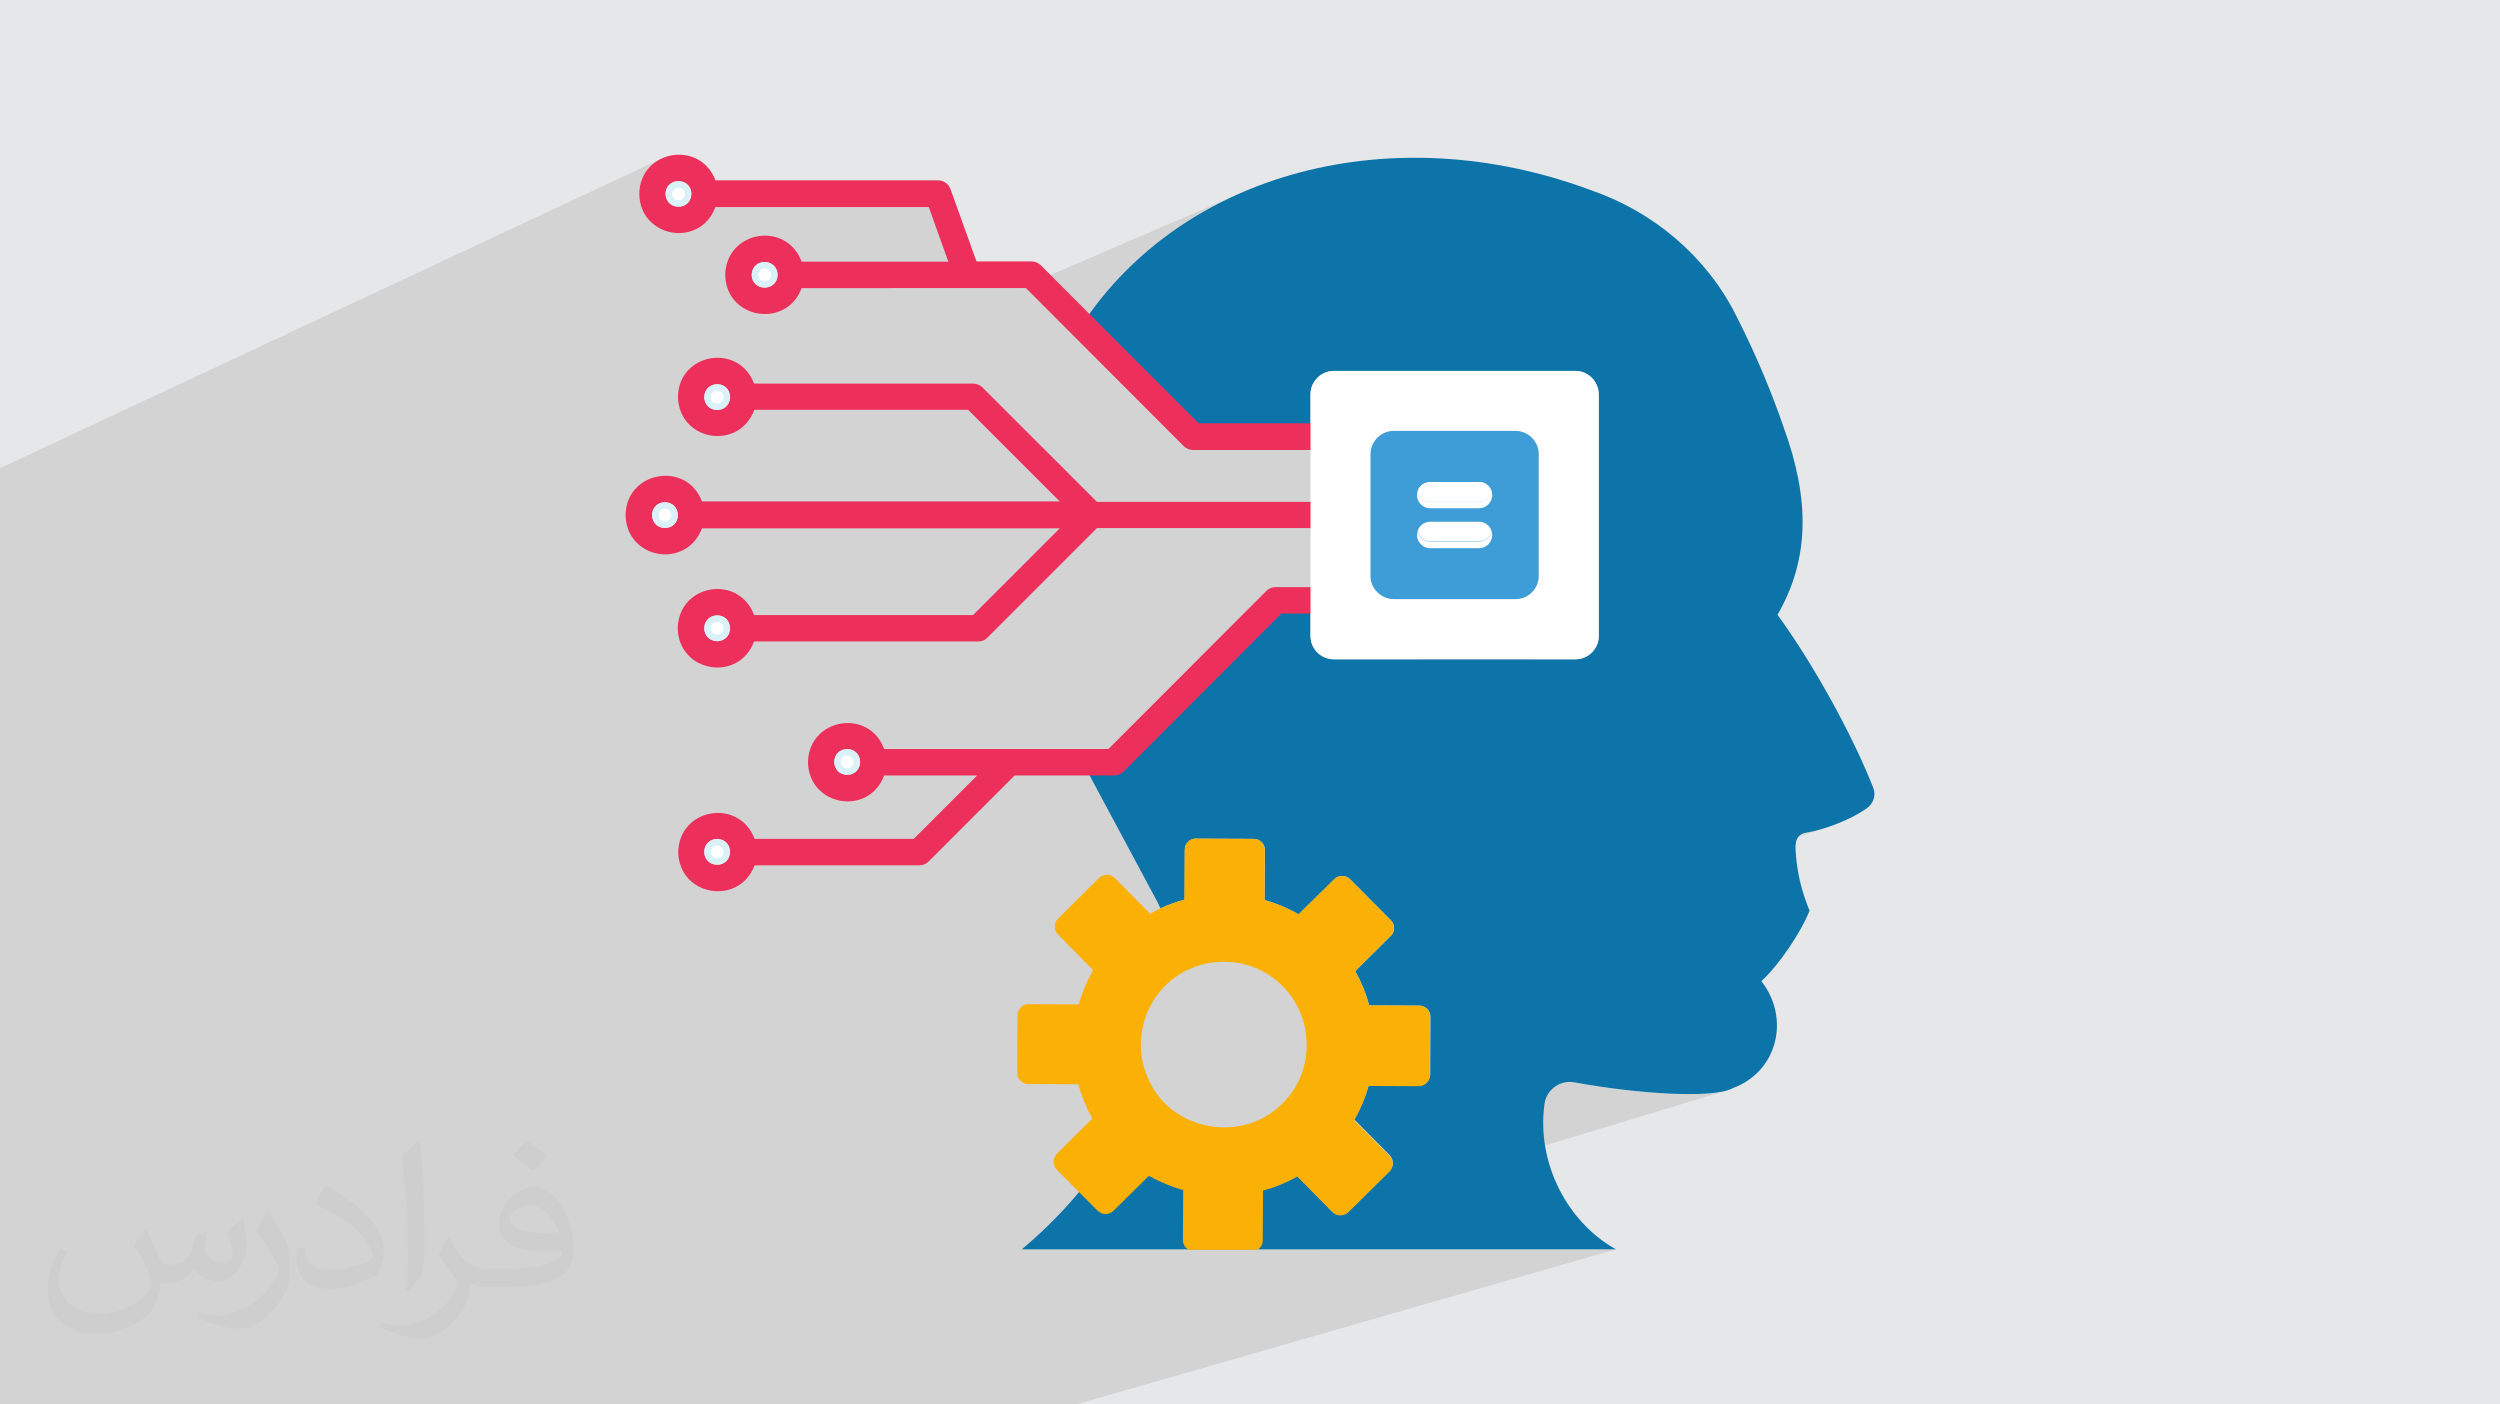 <?xml version="1.0" encoding="UTF-8"?>
<!DOCTYPE svg PUBLIC "-//W3C//DTD SVG 1.0//EN" "http://www.w3.org/TR/2001/REC-SVG-20010904/DTD/svg10.dtd">
<!-- Creator: CorelDRAW -->
<svg xmlns="http://www.w3.org/2000/svg" xml:space="preserve" width="94.192mm" height="52.917mm" version="1.0" style="shape-rendering:geometricPrecision; text-rendering:geometricPrecision; image-rendering:optimizeQuality; fill-rule:evenodd; clip-rule:evenodd"
viewBox="0 0 9404.92 5283.66"
 xmlns:xlink="http://www.w3.org/1999/xlink"
 xmlns:xodm="http://www.corel.com/coreldraw/odm/2003">
 <defs>
  <style type="text/css">
   <![CDATA[
    .fil8 {fill:#FEFEFE;fill-rule:nonzero}
    .fil3 {fill:#0C74A8;fill-rule:nonzero}
    .fil9 {fill:#3E9CD6;fill-rule:nonzero}
    .fil5 {fill:#DAF1F7;fill-rule:nonzero}
    .fil4 {fill:#EC305B;fill-rule:nonzero}
    .fil7 {fill:#FAB005;fill-rule:nonzero}
    .fil6 {fill:white;fill-rule:nonzero}
    .fil2 {fill:#373435;fill-opacity:0.031}
    .fil1 {fill:#2B2A29;fill-opacity:0.102}
    .fil0 {fill:#E6E7E8}
   ]]>
  </style>
 </defs>
 <g id="Layer_x0020_1">
  <polygon class="fil0" points="-0,0 9404.92,0 9404.92,5283.66 -0,5283.66 "/>
  <path class="fil1" d="M5031.34 3299.07l2.91 -0.99 7.69 -2.17 7.92 -0.67 7.91 0.84 7.69 2.37 7.27 3.9 6.61 5.44 152.94 153.86m-5232.27 1464.2l0 -0.94 0 -0.28 0 -27.15 0 -9.64 0 -31.4 0 -10.88 0 -36.69 0 -43.13 0 -5.76 0 -3.66 0 -12.89 0 -2.5 0 -0.28 0 -40.81 0 -91.7 0 -49.18 0 -0.74 0 -47.75 0 -2.74 0 -59.77 0 -2.7 0 -32.16 0 -11.25 0 -37.32 0 -7.48 0 -0.75 0 -3.71 0 -26.47 0 -18.91 0 -1.84 0 -24.82 0 -21.14 0 -0.09 0 -23.98 0 -6.61 0 -13.27 0 -24.91 0 -1.42 0 -21.12 0 -2.54 0 -0.15 0 -0.06 0 -2 0 -0.72 0 -2.39 0 -4.32 0 -2.81 0 -17.67 0 -0.61 0 -2.97 0 -4.28 0 -2.64 0 -4.57 0 -0.07 0 -3.15 0 -0.75 0 -19.73 0 -0.63 0 -5.68 0 -13.66 0 -2.03 0 -3.66 0 -18.42 0 -1.45 0 -16.01 0 -2.79 0 -1.17 0 -0.75 0 -0.62 0 -0.35 0 -0.4 0 -1.43 0 -0.07 0 -2.81 0 -12.76 0 -0.16 0 -1.14 0 -1.74 0 -4.85 0 -10.41 0 -0.01 0 -22.01 0 -20.62 0 -16.67 0 -41.88 0 -3.04 0 -2.45 0 -43.14 0 -3.4 0 -6.88 0 -12.74 0 -0.75 0 -73.4 0 -24.78 0 -0.76 0 -35.4 0 -5.32 0 -35.24 0 -2.7 0 -20.54 0 -21.28 0 -6.04 0 -19.98 0 -28.9 0 -47.68 0 -0.14 0 -4.53 0 -6.59 0 -13.05 0 -4.94 0 -0.65 0 -17.19 0 -22.29 0 -1.68 0 -4.1 0 -0.77 0 -4.88 0 -11.1 0 -3.15 0 -0.16 0 -6.87 0 -89.92 0 -169.97 0 -47.74 0 -24.98 0 -25.1 0 -0.04 0 -24.44 0 -4.99 0 -40.55 0 -1.87 0 -20.82 0 -2.9 0 -0.78 0 -0.03 0 -8.96 0 -89.11 0 -36.36 0 -46.94 0 -16.62 0 -8.51 0 -24.44 0 -0.24 0 -24.38 0 -4.54 0 -40.82 0 -1.98 0 -20.56 0 -3.61 0 -0.27 0 -10.86 0 -57.67 0 -29.36 0 -52.82 0 -45.09 0 -52.35 0 -0.78 0 -23.44 0 -4.04 0 -0.21 0 -0.62 0 -0.78 0 -39.55 0 -2.08 0 -24.28 0 -0.14 0 -11.86 0 -85.86 0 -115.3 0 -45.03 0 -13.63 0 -40.59 0 -0.36 0 -24.66 0 -3.58 0 -41.49 0 -2.29 0 -20.35 0 -4.52 0 -0.23 0 -14.01 0 -85.37 2481.68 -1161.35 -20.64 13.2 -18.27 16.65 -15.33 20.02 -11.81 23.29 -7.72 26.49 -3.05 29.58 1.5 14.62 124.75 -57.9 1.01 -0.22 2.54 -1.18 12.92 -2.19 4.69 -1.03 4.76 1.04 12.84 2.18 1.73 1 1.83 0.4 4.39 3.2 7.5 4.34 1.84 2.47 1.39 1.01 2.43 4.09 5.47 7.33 0.68 3.06 0.49 0.82 1.05 6.05 2.44 10.93 -1.89 8.65 -1.6 9.25 -0.66 1.11 -0.47 2.16 -4.29 5.88 -3.64 6.15 -1.81 1.32 -1.29 1.77 -6 3.54 -6.02 4.39 -127.4 58.65 15.01 13.73 20.64 13.23 18.04 7.76 191.66 -87.84 802.44 0 73.7 205.45 -227.31 99.5 496.66 -0.01 810.86 -349.01 -57.85 27.79 -56.38 30.21 -54.84 32.6 -53.21 34.99 -51.48 37.35 -49.69 39.7 -47.8 42.02 -45.83 44.33 -43.78 46.63 -41.64 48.9 -39.42 51.14 -37.11 53.39 187.14 187.14 706.03 0 2.28 0 19.59 -7.92 16.37 -5.14 17.51 -1.8 -36.78 14.86 364.9 0 0 209.93 355.47 0 -355.47 137.95 0 288.62 3.51 3.6 9.36 6.13 10.56 3.84 11.43 1.14 -34.87 13.18 0 557.49 668.71 -240.85 -1.8 17.78 -5.14 16.49 -8.12 14.88 -10.73 12.92 -12.98 10.63 -14.86 8.01 -999.4 358.02 0 0.89 0 491.04 0 41.78 0 187.89 270.87 -90.71 5.44 6.65 3.88 7.35 2.34 7.81 0.78 8.02 -0.78 7.97 -2.34 7.68 -3.88 7.14 -5.44 6.35 -133.59 132.66 4.25 7.8 4.12 7.84 1.45 2.86 1912.87 -630.22 -1912.87 630.22 2.55 5.02 3.86 7.92 0.02 0.04 1677.96 -551.99 13.19 -2.25 13.94 -2.92 14.54 -3.54 15.03 -4.11 15.38 -4.65 -1747.62 574.58 1.31 2.8 3.6 8 3.47 8.02 3.34 8.07 3.22 8.09 3.1 8.12 2.96 8.16 2.83 8.18 2.71 8.21 2.57 8.24 2.45 8.26 2.31 8.28 -189.79 61.77 0 104.27 0 0.32 0 2.64 0 9.44 0 0.33 0 180.93 187.95 -59.35 -0.81 2.76 106.51 0.53 0.01 0 2.75 0.01 6.57 0.03 70.96 0.35 1.04 0.01 -211.91 66.5 -1 2.32 -0.59 1.38 -3.56 7.97 -2.91 6.23 -0.8 1.71 -3.83 7.9 -3.97 7.87 -4.12 7.83 -4.27 7.81 -4.41 7.79 -111.69 34.87 -21.9 6.84 0 321.83 50.68 -15.3 6.65 5.44 7.37 3.9 7.84 2.37 6.8 0.71 1.29 0.13 8.08 -0.67 7.84 -2.17 -96.54 29.07 0 101.25 -239.41 0 -9.98 0 757.5 0.01 374.74 -400.44 195.33 -208.72 981.79 -1049.13 -981.79 1049.13 -195.33 208.72 -374.74 400.44 609.4 0 -833.57 239.55 -322.18 344.27 322.18 -344.27 -910.35 261.6 -287.66 82.66 -262.44 0 -994.99 0 -52.08 0 -52.13 0 -7.61 0 -14 0 -50.46 0 -27.55 0 -37.81 0 -9.14 0 -125.17 0 -289.99 0 -32.75 0 -7.36 0 -129.76 0 -99.61 0 -5.12 0 -67.21 0 -121.05 0 -85.71 0 -39.08 0 -9.98 0 -5.63 0 -0.92 0 -8.82 0 -62.79 0 -9.43 0 -85.09 0 -0.56 0 -6.84 0 -68.55 0 -63.28 0 -19.92 0 -169.97 0 -30 0 -145.85 0 -74.43 0 -73.87 0 -162.47 0 -160.55 0 -115.59 0 -7.17 0 -44.58 0 -49.55 0 -66.59 0 -65.4 0 -28.46 0 0 -20.72 0 -49.07 0 -60.89 0 -5.23 0 -36.14 0 -13.98 0 -0.26 0 -7.56 0 -37.56 0 -9.89 0 -17.9 0 -3.13 0 -0.26 0 -5.32 0 -82.37 0 -5.89 0 -1.38 0 -0.28zm4961.4 -2154.55l359.5 -129.47 -359.5 0 0 129.47zm-3928.24 1928.53l-738.66 251.97 -294.49 100.46 1033.16 -352.43zm2986.79 -3455.38l48.75 -20.59 -48.75 20.59zm1131.25 2537.8l187.94 0.92 7.11 0.59 6.74 1.7 6.27 2.72 5.68 3.63 4.99 4.45 4.19 5.18 3.29 5.8 2.27 6.33 0.34 1.42 0.34 1.49 0.31 1.53 0.28 1.56 0.24 1.55 0.18 1.53 0.12 1.49 0.04 1.42 -0.93 217.43 0 0.35 -0.01 0.35 -0.04 0.38 -0.06 0.42 -0.11 0.45 -0.17 0.51 -0.23 0.58 -0.3 0.65 -124.61 39.21m124.61 -39.21l-124.62 39.21m80.29 0.39l17.64 -5.53 6.95 -3.3 6.15 -4.4 5.2 -5.4 4.09 -6.27 2.85 -7.03 1.45 -7.67m-43.29 39.61l8.7 -0.84 8.03 -2.4 -229.63 72.05m-788.48 1045.91l-62.19 82.66 62.19 -82.66m705.75 -628.77l18.12 -5.46 7.37 -3.66 6.65 -5.13 37.24 -36.79 734.13 -221.77 649.06 -196.07 -10.61 2.59 -11.66 2.29 -12.68 1.98 -13.65 1.69 -14.57 1.38 -15.45 1.1 -16.27 0.82 -17.06 0.54 -17.8 0.26 -18.49 -0.01 -19.14 -0.27 -19.76 -0.53 -20.31 -0.78 -20.83 -1.03 -21.3 -1.28 -21.73 -1.51 -22.1 -1.75 -22.45 -1.98 -22.73 -2.19 -22.98 -2.42 -23.17 -2.63 -23.33 -2.84 -23.43 -3.04 -22.23 -3.06 -1.28 -0.18 -23.53 -3.43 -23.49 -3.61 -23.43 -3.79 -23.31 -3.98 -23.15 -4.14 -10.14 -1.17 -10.02 -0.1 -9.83 0.94 -9.58 1.92 -9.26 2.86 -698.1 215.6 -79.46 -80.01m283.47 -397.6l-417.06 134.33m417.06 -134.33l1.21 -0.39m-418.27 134.72l417.06 -134.33m3.06 11.58l-15.53 4.99 -404.59 130.14m0 -637.98l71.92 -24.62 -1.98 0.99 -5.28 2.67 -6.61 5.14 -6.47 6.46 -7.24 7.21 -7.92 7.86 -8.46 8.4 -8.91 8.82 -9.24 9.15 -9.46 9.35 -0.37 0.37m0.46 -1953.47l21.87 -8.84 16.37 -5.14 17.51 -1.8 909.29 0 17.74 1.84 16.41 5.23 14.77 8.23 12.82 10.84 10.57 13.04 8.02 14.84 0.15 0.48 0.24 0.44 3.75 12.06 1.04 3.27 0.02 0.13 0.24 0.79 1.03 10.11 0.73 6.22 0 0.92 0 908.38 0 0.92 -1.8 17.78 -5.14 16.49 -8.13 14.88 -10.73 12.92 -12.98 10.63 -14.86 8.01 -999.39 357.99m963.16 -1435.52l2.34 -0.92 -2.34 0.92z"/>
  <path class="fil2" d="M548.54 4627.69c17.95,27.21 29.6,53.36 40.96,82.43 8.45,16.91 12.93,48.09 52.57,48.09 11.61,0 28.28,-3.42 43.06,-11.61 16.63,-8.73 29.32,-21.94 35.94,-42l15.85 -53.36 38.57 -19.02 2.64 2.64c-5.27,20.09 -6.59,39.36 -6.59,54.43 0,44.63 38.57,61.56 69.22,61.56 17.95,0 34.09,-8.73 34.09,-25.11 0,-21.13 -8.98,-57.06 -20.62,-89.29 17.95,-17.95 35.94,-35.94 56.53,-50.47l3.17 1.6c8.98,38.04 14,75.56 14,100.66 0,24.57 -10.83,51.79 -19.81,69.49 -18.49,34.87 -51.25,62.62 -90.87,62.62 -30.1,0 -63.65,-15.07 -86.66,-43.06l-1.32 0c-21.66,26.96 -55.22,51.25 -108.86,51.25l-16.63 0c-2.64,35.41 -10.29,60.49 -21.94,82.95 -31.95,62.34 -126.81,106.47 -216.1,106.47 -124.17,0 -186.51,-71.59 -186.51,-166.96 0,-58.91 19.27,-113.6 48.88,-152.42l24.29 10.04c-18.49,35.41 -30.91,68.68 -30.91,101.45 0,89.29 72.66,131.83 156.4,131.83 77.68,0 173.83,-49.41 191.28,-106.72 -6.59,-62.62 -30.1,-91.93 -66.04,-148.99 10.83,-19.02 24.83,-38.04 42.28,-58.38l3.17 0 0 0 0 0 -0.02 -0.09zm1432.13 -336.04c26.15,16.39 51.79,35.66 76.87,57.85 -14,19.81 -31.45,37.79 -53.11,53.64 -25.11,-20.34 -50.19,-37.79 -75.84,-56.27 17.42,-19.55 34.62,-38.29 52.04,-55.22l0 0 0 0 0 0 0 0 0 0 0.03 0zm13.47 244.11c-42.28,0 -76.87,27.75 -76.87,48.34 0,44.13 84.53,57.85 185.72,57.31 -12.68,-51.79 -57.06,-105.68 -108.86,-105.68l0.01 0.03zm-94.86 236.19c54.96,0 103.04,-1.6 139.74,-10.83 40.96,-10.29 75.56,-30.91 75.56,-45.17 0,-3.7 0,-8.19 -1.32,-11.89 -22.98,2.11 -49.41,2.11 -72.38,2.11 -74.49,0 -131.55,-16.91 -154.02,-58.66 -5.55,-11.61 -9.51,-24.57 -9.51,-39.36 0,-40.43 17.42,-79.79 48.09,-107 25.61,-22.45 53.89,-36.44 82.67,-36.44 52.04,0 93.51,41.75 122.57,107.54 15.85,35.94 26.68,77.4 26.68,129.72 0,34.87 -9.51,64.19 -31.17,85.85 -40.43,39.11 -114.92,53.89 -229.04,53.89l-51.79 0 0 0 -13.47 0c-28.28,0 -48.62,-5.02 -64.72,-17.42l-2.64 0c0.79,6.59 1.32,12.93 1.32,19.02 0,25.61 -8.45,58.38 -25.61,84.53 -50.72,75.3 -105.68,108.04 -153.24,108.04 -48.09,0 -107,-18.49 -160.11,-42.54l9.51 -18.49c17.17,7.13 40.96,11.89 73.7,11.89 85.85,0 198.66,-82.43 212.66,-163 -3.17,-6.59 -8.98,-15.32 -17.17,-24.57 -25.11,-29.85 -40.96,-54.68 -55.75,-80.83 12.68,-25.11 24.29,-45.17 35.13,-63.4l4.49 -0.53c36.72,74.77 69.99,117.55 144.23,117.55l11.61 0 0 0 53.89 0 0 0 0 0 0 0 0 0 0 0 0.09 0.01zm-371.98 79c6.34,-34.34 6.87,-72.91 6.87,-108.86l0 -53.36c0,-99.6 -12.68,-244.36 -22.98,-338.68 17.95,-19.27 43.06,-42 62.87,-57.31l5.81 1.6c13.47,118.62 16.63,256 16.63,383.06 0,33.3 -1.32,65.79 -4.49,89.55 -1.85,30.1 -19.27,52.83 -56.53,87.7l-8.19 -3.7zm-382.8 -157.19c1.85,46.77 24.83,83.49 105.15,83.49 49.93,0 92.19,-12.93 138.96,-35.13 8.45,-3.7 12.93,-8.73 12.93,-12.93 0,-29.32 -22.45,-68.15 -60.23,-103.55 -36.72,-33.3 -85.34,-62.62 -130.76,-82.18 -15.6,-6.59 -20.62,-13.47 -20.62,-20.09 0,-13.47 17.95,-41.75 32.77,-62.09l5.02 -0.53c52.04,27.21 110.17,67.64 153.24,112.53 39.11,41.47 63.4,83.49 63.4,129.19 0,33.81 -10.29,65.51 -26.96,95.11 -57.06,28.79 -117.83,50.72 -178.06,50.72 -73.17,0 -123.1,-34.34 -123.1,-114.92 0,-8.73 0,-22.19 3.17,-39.64l25.11 0 0 0 0 0 0 0 0 0 0 0 -0.02 0zm-132.37 -132.9l45.45 73.45c16.63,27.21 32.23,56.81 32.23,103.55l0 59.7c0,48.34 -30.91,100.13 -80.83,151.38 -39.11,34.62 -73.7,49.41 -105.68,49.41 -47.55,0 -101.98,-14.79 -164.85,-41.75l7.13 -18.49c19.81,5.27 42.79,9.77 71.06,9.77 90.36,-0.53 182.8,-66.57 225.08,-147.15 5.02,-9.26 6.87,-17.95 6.87,-24.04 0,-9.26 -5.02,-19.55 -8.98,-28.79 -22.98,-43.31 -48.62,-82.95 -76.87,-119.68 14.79,-23.25 29.6,-45.7 45.7,-67.9l3.7 0.53 0 0 0 0 0 0 0 0 0 0 -0.02 0.01z"/>
  <g id="_2034191465712">
   <path class="fil3" d="M7021.38 3041.55c-55.28,40.54 -160.31,81.07 -228.48,91.2 -46.98,9.22 -38.69,56.2 -35.93,93.05 7.37,81.08 29.48,149.25 50.66,199.92 -30.39,77.39 -113.31,203.6 -181.49,265.33 108.71,138.19 62.65,339.96 -107.79,402.6 -70.01,39.61 -351.01,23.04 -596.99,-22.12 -54.36,-9.21 -105.95,29.49 -111.48,84.76 -28.56,215.58 82.91,439.44 269.01,543.56l-2235.01 -0.01c59.88,-49.74 137.27,-121.61 216.5,-216.49 0,0 180.57,-163.07 189.78,-163.07 10.12,0 354.68,16.58 354.68,16.58 0,0 82.92,-6.44 130.82,-1.84 18.43,1.84 32.25,4.6 33.17,11.05 2.77,23.04 -16.58,129.9 -16.58,129.9 44.22,-11.06 87.52,-29.49 128.98,-52.52l131.74 133.59c16.58,16.58 43.29,16.58 59.88,0.93l154.78 -152.94c16.58,-16.58 16.58,-42.38 0,-59.88l-132.67 -133.59c23.95,-41.46 41.46,-83.83 54.36,-128.97l187.94 0.92c22.12,0 40.54,-15.66 42.39,-36.84 0.92,-1.85 0.92,-2.77 0.92,-3.68l0.93 -217.43c0,-3.67 -0.93,-8.29 -1.85,-11.97 -4.6,-17.5 -21.19,-30.4 -40.54,-30.4l-187.94 -0.92c-11.98,-44.22 -29.49,-87.52 -52.51,-128.98l133.59 -132.66c16.58,-15.67 16.58,-42.39 0,-58.96l-152.94 -153.86c-16.58,-16.58 -42.38,-16.58 -58.96,-0.92l-134.51 132.66c-40.54,-23.03 -83.83,-41.46 -128.06,-53.43l0.93 -188.86c0,-23.04 -18.43,-41.46 -42.39,-41.46l-216.49 -0.92c-23.04,-0.93 -42.39,18.42 -42.39,41.46l-0.92 187.94c-30.4,8.29 -61.73,19.35 -91.21,33.17 -5.52,-13.82 -11.97,-26.72 -19.34,-39.62l-273.62 -510.39 117.92 0 608.04 -608.04 131.74 0 0 133.59c0,48.83 39.61,87.52 87.52,87.52l909.29 0c47.91,0 87.53,-38.69 87.53,-87.52l0 -909.3c0,-46.99 -38.7,-87.52 -87.53,-87.52l-909.29 0c-47.9,0 -87.52,39.61 -87.52,87.52l0 159.38 -442.21 0 -419.19 -419.18c383.25,-581.32 1174.63,-784 1913.49,-509.47 234.92,80.16 434.84,246.91 547.24,468.93 84.75,165.83 141.88,311.39 180.57,423.79 99.5,272.7 97.65,496.57 -23.04,705.69 133.59,183.34 280.07,447.74 359.3,648.58 12.9,28.57 1.85,62.66 -24.87,80.16l0 0z"/>
   <path class="fil4" d="M4930.09 2208.71l-131.74 0c-12.9,0 -25.8,5.53 -35.01,14.74l-593.3 594.22 -843.89 0.01c-57.12,-154.78 -283.75,-116.08 -286.52,49.74 2.77,165.83 229.39,204.53 286.52,49.75l350.08 0 -238.61 238.61 -598.82 0c-58.04,-153.86 -283.75,-117 -287.43,49.74 3.68,166.76 229.39,203.6 287.43,49.75l620.01 0c13.82,0 25.8,-5.53 35.01,-14.75l323.37 -323.36 374.96 0c13.82,0 25.79,-5.53 35.01,-14.75l593.3 -594.22 111.47 0c63.57,-2.77 63.57,-97.65 -1.84,-99.5zm-1743.05 706.62c-64.49,-1.84 -64.49,-94.89 0,-97.65 64.48,1.84 64.48,95.81 0,97.65zm-489.2 338.11c-64.49,-1.84 -64.49,-94.89 0,-97.65 64.49,2.77 64.49,95.81 0,97.65z"/>
   <path class="fil5" d="M2746.66 3204.61c-1.84,64.49 -94.89,64.49 -97.65,0 2.77,-64.49 95.81,-64.49 97.65,0z"/>
   <path class="fil6" d="M2697.84 3228.56c-31.32,-0.93 -31.32,-46.99 0,-47.91 31.32,0.92 31.32,46.99 0,47.91z"/>
   <path class="fil5" d="M3235.86 2866.5c-1.85,64.49 -94.9,64.49 -97.66,0 1.85,-64.49 95.81,-64.49 97.66,0z"/>
   <path class="fil6" d="M3187.04 2890.45c-31.33,-0.93 -31.33,-46.99 0,-47.91 31.32,0.93 31.32,46.99 0,47.91z"/>
   <path class="fil4" d="M4930.09 1888.1l-803.35 0 -430.24 -430.23c-9.21,-9.22 -22.11,-14.74 -35.01,-14.74l-824.54 0c-58.04,-153.86 -283.75,-116.08 -286.51,49.74 3.67,166.76 229.39,204.53 287.43,48.83l804.27 0 344.56 344.56 -1345.99 0c-57.11,-152.94 -284.67,-115.17 -287.43,51.59 3.68,166.75 229.39,204.52 287.43,49.75l1345.99 -0.01 -326.14 326.14 -823.62 0c-58.04,-154.78 -283.75,-117 -287.43,49.74 3.68,166.76 229.39,204.53 287.43,49.75l842.96 0c13.82,0 25.8,-4.61 35.01,-14.74l411.82 -411.82 803.35 0c65.41,-1.84 66.33,-96.73 0,-98.57l0 -0.01zm-2232.25 -345.48c-64.49,-1.84 -64.49,-94.89 0,-97.65 64.49,1.85 64.49,95.81 0,97.65zm-196.23 444.06c-64.49,-1.84 -64.49,-94.89 0,-97.65 64.49,1.84 64.49,94.89 0,97.65zm196.23 425.63c-64.49,-1.84 -64.49,-94.89 0,-97.65 64.49,1.84 64.49,95.81 0,97.65z"/>
   <path class="fil5" d="M2746.66 2363.48c-1.84,64.49 -94.89,64.49 -97.65,0 2.77,-64.49 95.81,-64.49 97.65,0z"/>
   <path class="fil6" d="M2697.84 2387.44c-31.32,-0.92 -31.32,-46.98 0,-47.9 32.24,0.92 31.32,46.98 0,47.9z"/>
   <path class="fil5" d="M2550.43 1937.86c-1.84,64.49 -94.89,64.49 -97.65,0 1.84,-64.49 94.89,-64.49 97.65,0z"/>
   <path class="fil6" d="M2501.6 1961.81c-31.32,-0.93 -31.32,-46.99 0,-47.91 31.32,0.92 31.32,46.99 0,47.91z"/>
   <path class="fil5" d="M2746.66 1493.8c-1.84,64.49 -94.89,64.49 -97.65,0 2.77,-64.48 95.81,-64.48 97.65,0z"/>
   <path class="fil6" d="M2697.84 1517.75c-31.32,-0.92 -31.32,-46.98 0,-47.91 32.24,0.93 31.32,46.99 0,47.91z"/>
   <path class="fil4" d="M4930.09 1592.38l-421.02 0c-125.3,-125.29 -473.54,-473.54 -593.3,-594.22 -9.22,-9.22 -22.12,-14.74 -35.01,-14.74l-207.29 0 -97.66 -271.78c-7.37,-20.27 -25.79,-33.17 -46.99,-33.17l-837.43 0c-57.11,-152.94 -283.75,-115.17 -286.52,50.66 2.77,166.76 229.4,204.53 286.52,49.75l802.44 0 73.7 205.45 -551.84 0c-58.04,-154.78 -283.75,-117 -287.43,49.74 2.77,166.76 230.32,203.6 287.43,49.75l843.89 -0.01c0,0 593.3,594.22 593.3,594.22 9.21,9.22 22.11,14.75 35.01,14.75l442.21 0c65.41,-3.68 66.33,-98.57 0,-100.42zm-2377.81 -814.41c-64.49,-1.85 -64.49,-94.9 0,-96.73 64.48,1.84 64.48,94.89 0,96.73zm373.12 256.11c-1.84,64.49 -95.81,64.49 -97.65,0 1.84,-64.49 95.81,-64.49 97.65,0z"/>
   <path class="fil5" d="M2925.39 1033.17c0,0.92 0,0.92 0,0 -1.84,64.48 -95.81,64.48 -97.65,0.92 1.84,-64.49 94.89,-64.49 97.65,-0.92z"/>
   <path class="fil6" d="M2876.57 1058.04c-31.32,-0.92 -31.32,-46.99 0,-47.91 32.24,0.93 31.32,46.99 0,47.91z"/>
   <path class="fil5" d="M2601.1 729.15c-1.85,64.49 -94.9,64.49 -97.66,0 1.85,-63.56 95.81,-63.56 97.66,0z"/>
   <path class="fil6" d="M2552.28 753.1c-31.32,-0.93 -31.32,-46.07 0,-46.99 32.24,0.92 31.32,46.06 0,46.99z"/>
   <path class="fil7" d="M5378.75 3813.58c-4.61,-17.51 -21.19,-30.4 -40.54,-30.4l-187.95 -0.93c-11.97,-44.21 -29.48,-87.52 -52.51,-128.97 0,0 133.59,-132.67 133.59,-132.67 16.58,-15.66 16.58,-42.38 0,-58.96l-152.93 -153.85c-16.58,-16.58 -42.39,-16.58 -58.96,-0.92 -32.24,32.24 -102.27,101.34 -134.51,132.66 -40.54,-23.04 -83.83,-41.46 -128.06,-53.43l0.92 -188.86c0,-23.04 -18.42,-41.46 -42.38,-41.46l-216.5 -0.93c-23.04,-0.92 -42.38,18.43 -42.38,41.46l-0.93 187.95c-44.21,11.97 -88.44,29.48 -128.97,53.43l-132.67 -134.51c-16.57,-16.58 -42.38,-16.58 -59.88,0l-153.85 152.94c-15.67,16.58 -16.58,42.38 0,59.88l131.74 133.59c-23.04,41.46 -41.46,84.76 -54.36,128.97l-187.94 -0.92c-21.19,0 -39.62,16.58 -41.46,36.85 -0.93,5.52 -2.77,232.16 0,233.08 4.6,17.5 21.19,30.4 40.54,30.4 0,0 187.94,0.92 187.94,0.92 11.98,44.22 29.49,87.53 52.51,128.98l-117.92 117 -15.67 15.66c-15.66,16.58 -16.58,43.3 0,59.89 37.77,37.77 115.17,116.07 152.94,153.85 16.58,16.58 43.29,17.5 59.88,0.93l133.59 -131.75c41.46,23.04 84.76,41.46 128.97,53.44l-0.92 187.94c-0.92,15.67 9.22,30.4 22.11,36.85l257.96 0c11.98,-6.45 20.27,-20.27 20.27,-35.01l0.92 -187.95c44.22,-11.05 87.53,-29.48 128.98,-52.51l131.74 133.59c16.58,16.58 43.29,16.58 59.88,0.92l154.78 -152.93c16.58,-16.58 16.58,-42.38 0,-59.88l-132.66 -133.59c23.95,-41.46 41.46,-83.84 54.35,-128.98l187.95 0.93c23.95,0 42.38,-18.43 42.38,-41.46 0,0 0.92,-217.42 0.92,-217.42 0.93,-5.53 0,-10.13 -0.92,-13.82l0 0zm-569.35 351.92c-151.09,134.51 -404.44,82.91 -486.43,-100.42 -65.41,-130.82 -25.79,-300.34 99.5,-389.7 117,-82.91 280.07,-76.46 388.77,21.19 137.27,121.61 141.89,344.56 -1.84,468.93l0 0z"/>
   <path class="fil8" d="M6014.42 1482.75l0 909.3c0,48.83 -39.61,87.52 -87.52,87.52l-909.3 0c-47.9,0 -87.52,-38.7 -87.52,-87.52l0 -909.3c0,-47.91 39.62,-87.52 87.52,-87.52l909.29 0c48.84,0 86.61,40.53 87.53,87.52l0 0z"/>
   <path class="fil9" d="M5788.72 1708.46l0 457.87c0,48.83 -39.62,87.52 -87.53,87.52l-457.88 0c-46.98,0 -88.44,-39.61 -87.52,-87.52l0 -457.87c0,-47.91 39.62,-87.53 87.52,-87.53l457.88 0c47.91,0 87.52,39.61 87.52,87.52l0.01 0.01z"/>
   <path class="fil8" d="M5613.67 1862.31c0,27.64 -22.12,49.75 -49.75,49.75l-183.33 0c-31.32,0.92 -57.11,-31.33 -47.91,-61.73 4.61,21.19 24.88,36.84 47.91,36.84l183.33 0c23.04,0 42.39,-15.66 47.91,-36.84 0.92,3.68 1.85,7.37 1.85,11.97l0 0z"/>
   <path class="fil8" d="M5611.82 1850.33c-4.6,21.19 -23.95,36.85 -47.9,36.85l-183.34 0c-23.04,0 -42.38,-15.66 -47.91,-36.84 4.61,-21.19 24.88,-36.85 47.91,-36.85l183.33 0c23.04,-0.93 42.39,15.66 47.91,36.84l0 0z"/>
   <path class="fil8" d="M5613.67 2012.47c0,27.65 -22.12,49.75 -49.75,49.75l-183.33 0c-31.32,0.92 -57.11,-31.32 -47.91,-61.73 4.61,21.19 24.88,36.85 47.91,36.85l183.33 0c23.04,0 42.39,-15.67 47.91,-36.85 0.92,3.68 1.85,7.37 1.85,11.98l0 -0.01z"/>
   <path class="fil8" d="M5611.82 1850.33c-4.6,21.19 -23.95,36.85 -47.9,36.85l-183.34 0c-23.04,0 -42.38,-15.66 -47.91,-36.84 4.61,-21.19 24.88,-36.85 47.91,-36.85l183.33 0c23.04,-0.93 42.39,15.66 47.91,36.84l0 0z"/>
   <path class="fil8" d="M5611.82 1999.58c-4.6,21.19 -23.95,36.84 -47.9,36.84l-183.34 0c-23.04,0 -42.38,-15.66 -47.91,-36.84 4.61,-21.19 24.88,-36.85 47.91,-36.85l183.33 0c23.04,0 42.39,15.67 47.91,36.85l0 0z"/>
  </g>
 </g>
</svg>
